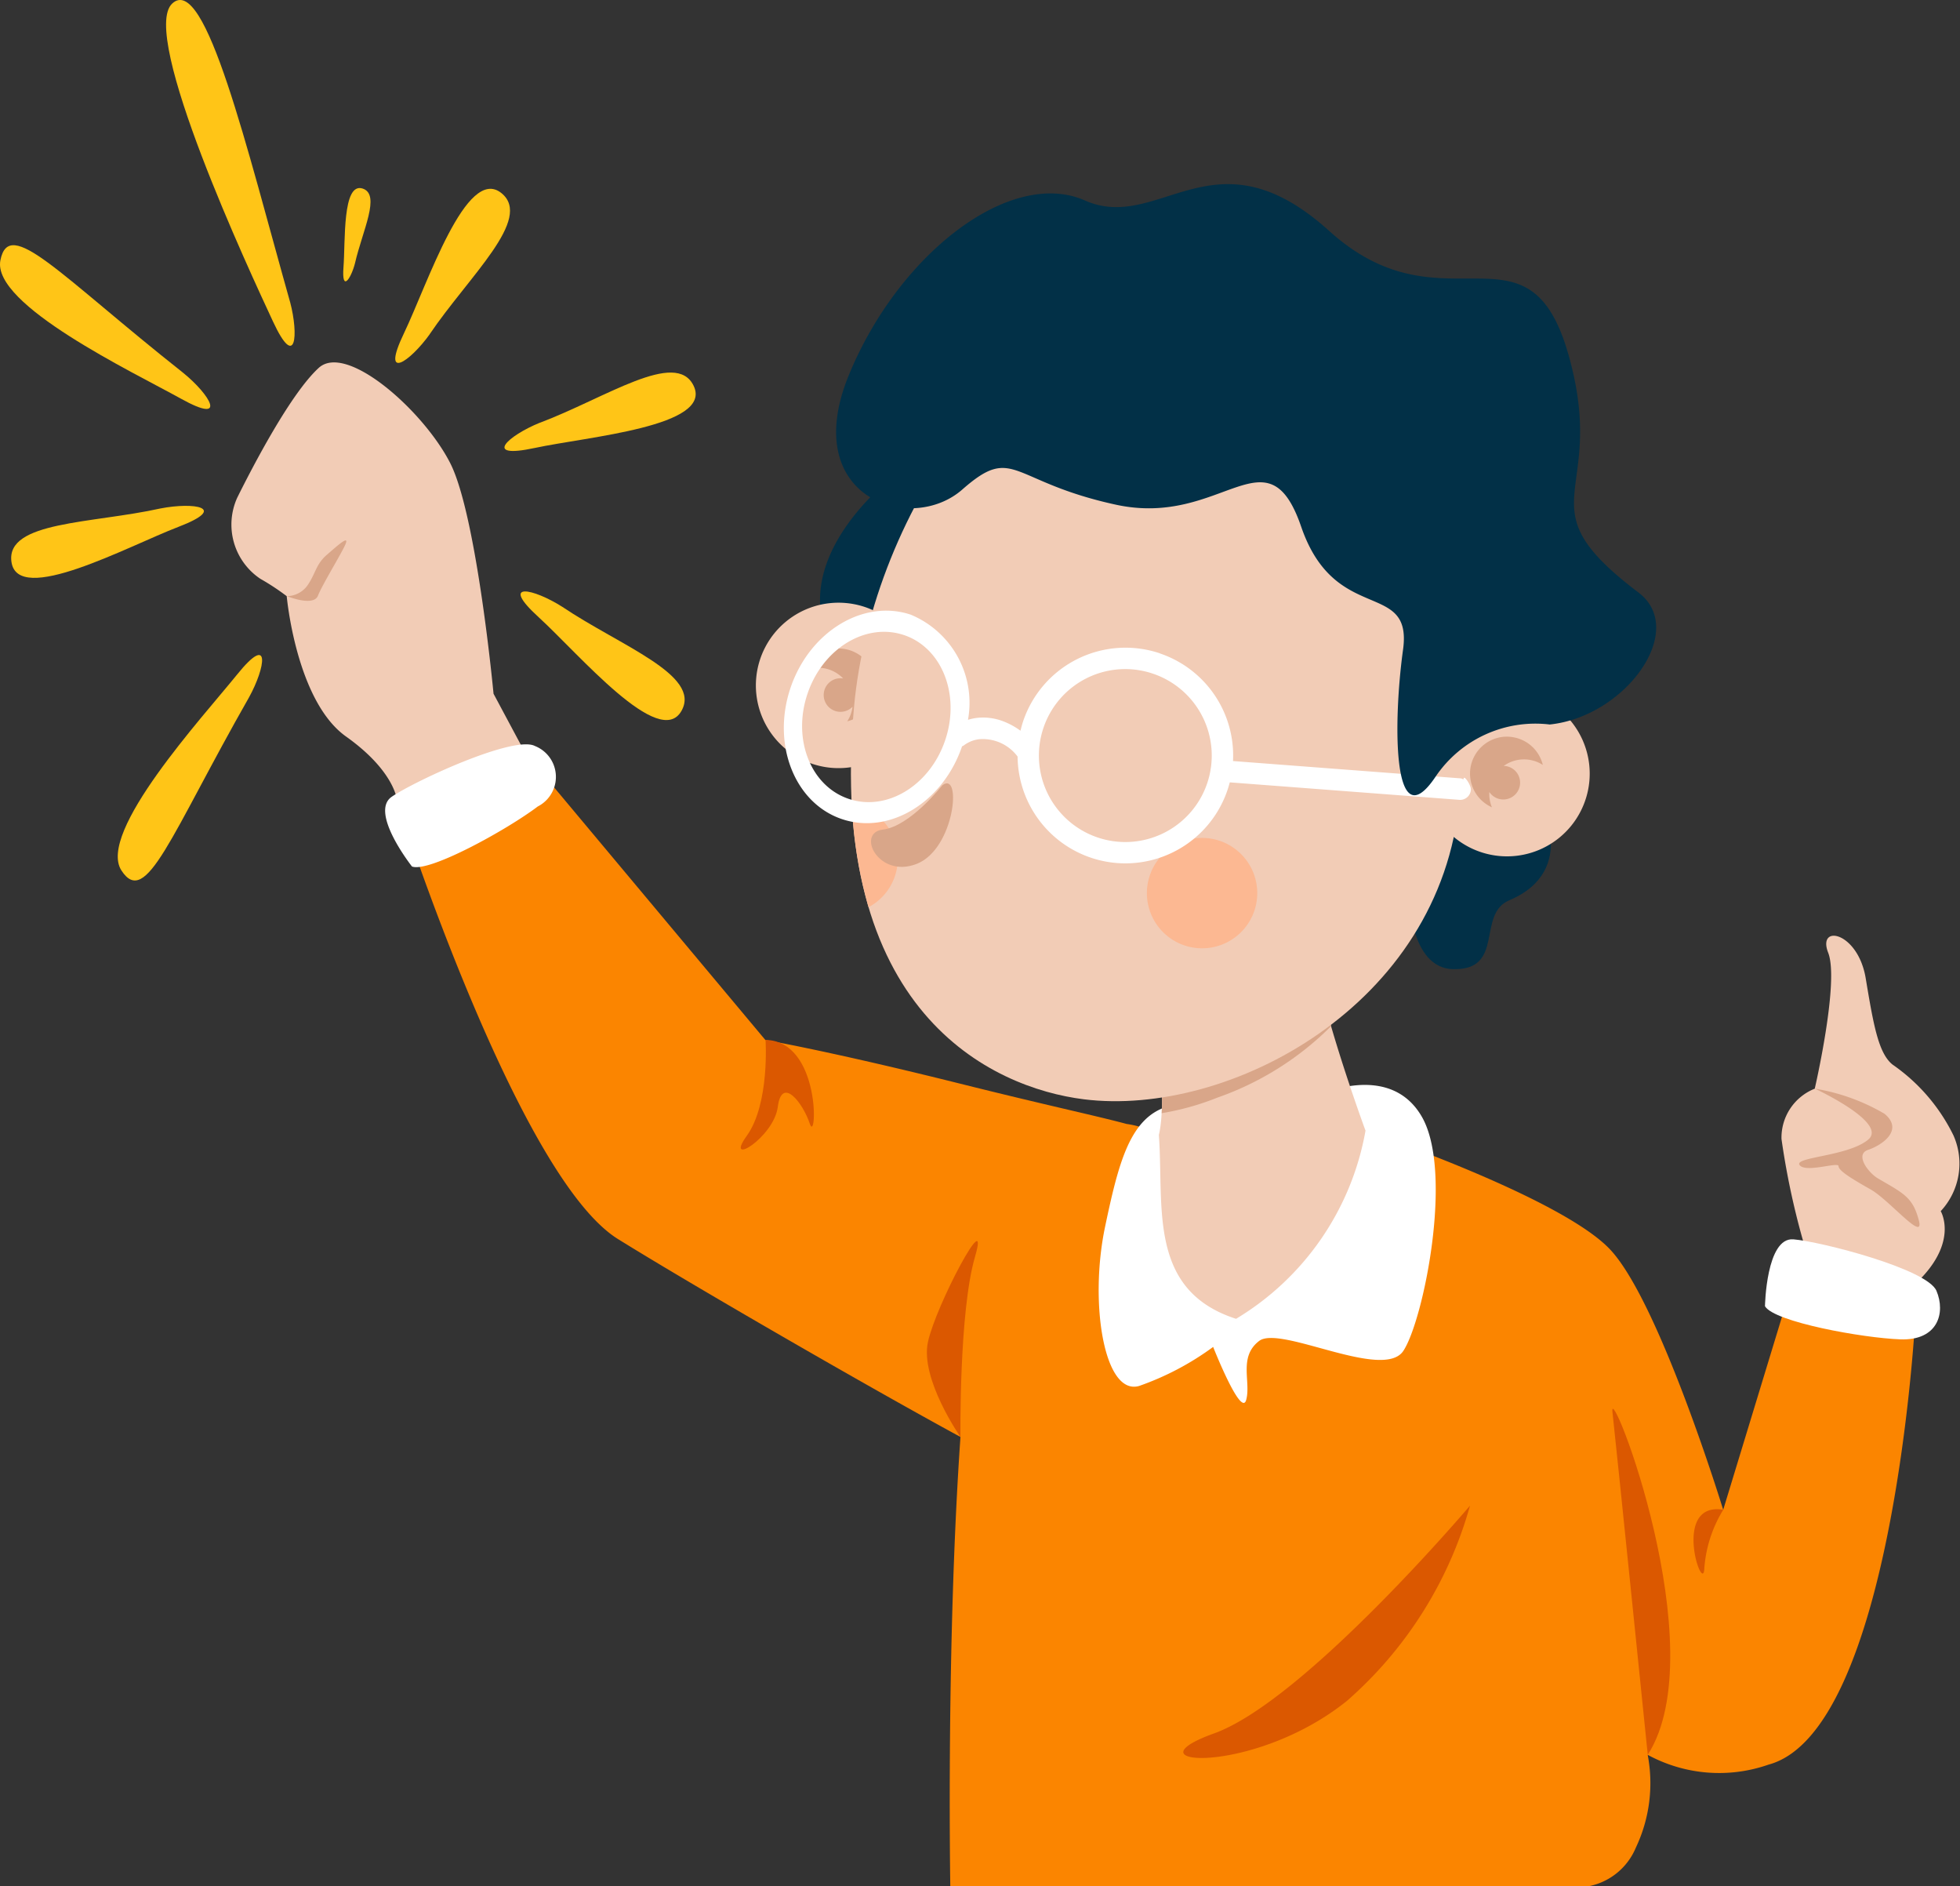 <?xml version="1.0" encoding="UTF-8"?> <svg xmlns="http://www.w3.org/2000/svg" xmlns:xlink="http://www.w3.org/1999/xlink" id="Grupo_18817" data-name="Grupo 18817" width="91.396" height="87.934" viewBox="0 0 91.396 87.934"><rect x="0" y="0" width="91.396" height="87.934" fill="#333333" stroke="none"/><defs><clipPath id="clip-path"><rect id="Rectángulo_2828" data-name="Rectángulo 2828" width="91.396" height="87.934" fill="none"></rect></clipPath></defs><g id="Grupo_18816" data-name="Grupo 18816" clip-path="url(#clip-path)"><path id="Trazado_1263" data-name="Trazado 1263" d="M451.029,251.828a35.694,35.694,0,0,1-1.485-6.3,2.455,2.455,0,0,1,1.551-2.343s1.155-4.983.627-6.336,1.386-.99,1.749,1.188.594,3.5,1.254,4.026a8.62,8.62,0,0,1,2.838,3.3,3.246,3.246,0,0,1-.594,3.531s.792,1.32-.891,3.1-5.115-.033-5.049-.165" transform="translate(-366.472 -192.432)" fill="#f2ccb6"></path><path id="Trazado_1264" data-name="Trazado 1264" d="M106.239,189.962l-5.967,2.265s5.595,17.479,10.286,20.394c3.451,2.144,11.723,6.92,15.972,9.227-.669,9.614-.474,20.945-.474,20.945h29.768a3.01,3.01,0,0,0,2.2-1.8,7.013,7.013,0,0,0,.552-4.326,6.972,6.972,0,0,0,5.633.457c5.773-1.547,6.83-20.591,6.83-20.591l-5.906-1.254-3.036,9.965s-2.97-9.7-5.28-12.143c-1.765-1.866-7.463-4.1-10.065-5.051a5.159,5.159,0,0,0-1.336-.477l-9.639.2a4.083,4.083,0,0,0-1.5-.517c-1.418-.382-3.754-.875-7.823-1.893-6.012-1.5-9.021-2.02-9.021-2.02Z" transform="translate(-81.743 -154.859)" fill="#fb8500"></path><path id="Trazado_1265" data-name="Trazado 1265" d="M361.5,196.758c.483.205,2.231,3.527-1.041,4.908-1.537.649-.179,3.281-2.637,3.211-3.751-.107-2.02-12.271,3.678-8.119" transform="translate(-290.081 -159.696)" fill="#023047"></path><path id="Trazado_1266" data-name="Trazado 1266" d="M210.608,119s-4.619,3.325-3.513,7.2a3.423,3.423,0,0,0,4.634,2.528s4.109-7.175-1.12-9.724" transform="translate(-168.686 -97.011)" fill="#023047"></path><path id="Trazado_1267" data-name="Trazado 1267" d="M287.479,274.189s3.337-1.587,4.83,1,.07,9.52-.863,10.92-5.74-1.213-6.72-.467-.373,1.913-.607,2.753-1.54-2.473-1.54-2.473a13.158,13.158,0,0,1-3.453,1.82c-1.633.467-2.333-3.873-1.587-7.42s1.353-5.787,3.967-5.74a47.026,47.026,0,0,0,6.16-.467Z" transform="translate(-226.009 -223.13)" fill="#fff"></path><path id="Trazado_1268" data-name="Trazado 1268" d="M301.633,241.914s-2.946-7.974-2.46-9.825l-7.278,4.372s.487,4.09.1,5.648c.245,3.353-.533,7.238,3.6,8.574a12.845,12.845,0,0,0,6.036-8.769" transform="translate(-237.957 -189.201)" fill="#f2ccb6"></path><path id="Trazado_1269" data-name="Trazado 1269" d="M299.333,244.076l-7.437,2.156h0s.027.233.062.588c.008.077.011.118.02.207.01.111.021.226.032.354s.02.232.03.362c.009.11.016.223.024.34.011.163.023.321.033.493,0,.061.005.125.009.187.024.456.04.922.039,1.372v.006c0,.126,0,.249-.005.37s-.008.241-.014.357a12.353,12.353,0,0,0,2.58-.719,14.033,14.033,0,0,0,5.323-3.341c-.276-.946-.524-1.9-.692-2.734Z" transform="translate(-237.956 -198.973)" fill="#d9a689"></path><path id="Trazado_1270" data-name="Trazado 1270" d="M190.756,155.555a3.856,3.856,0,1,0,4.189-3.49,3.856,3.856,0,0,0-4.189,3.49" transform="translate(-155.493 -123.952)" fill="#f2ccb6"></path><path id="Trazado_1271" data-name="Trazado 1271" d="M204.825,163.608a1.721,1.721,0,0,1,.249,3.387,1.616,1.616,0,0,0,.247-.68.783.783,0,1,1-.492-1.324l.054.007a1.616,1.616,0,0,0-1.787-.376A1.722,1.722,0,0,1,204.825,163.608Z" transform="translate(-165.566 -133.369)" fill="#d9a689"></path><path id="Trazado_1272" data-name="Trazado 1272" d="M243.119,99.735c.835-9.164-3.879-22.337-12.134-23.089s-15.262,9.595-16.1,18.759c-1.3,14.231,6.43,17.759,10.718,18.294,6.755.842,16.638-4.357,17.513-13.963" transform="translate(-175.061 -62.451)" fill="#f2ccb6"></path><path id="Trazado_1273" data-name="Trazado 1273" d="M367.1,178.5a3.856,3.856,0,1,1-3.49-4.189,3.856,3.856,0,0,1,3.49,4.189" transform="translate(-292.987 -142.085)" fill="#f2ccb6"></path><path id="Trazado_1274" data-name="Trazado 1274" d="M372.828,185.85a1.721,1.721,0,0,0-.856,3.286,1.617,1.617,0,0,1-.12-.713.783.783,0,1,0,.723-1.214l-.055,0a1.618,1.618,0,0,1,1.826-.047,1.721,1.721,0,0,0-1.517-1.31" transform="translate(-302.403 -151.501)" fill="#d9a689"></path><path id="Trazado_1275" data-name="Trazado 1275" d="M294.411,214.783a2.573,2.573,0,1,1-1.615-3.261,2.573,2.573,0,0,1,1.615,3.261" transform="translate(-235.92 -172.324)" fill="#fcb892"></path><path id="Trazado_1276" data-name="Trazado 1276" d="M214.938,202.839a20.794,20.794,0,0,0,.784,4.809,2.573,2.573,0,0,0-.387-4.709h0A2.589,2.589,0,0,0,214.938,202.839Z" transform="translate(-175.22 -165.356)" fill="#fcb892"></path><path id="Trazado_1277" data-name="Trazado 1277" d="M215.344,156.031a5.036,5.036,0,0,0-6.373,3.157c-.05.15-.091.3-.127.452a3.425,3.425,0,0,0-.8-.438,2.619,2.619,0,0,0-1.239-.16,2.426,2.426,0,0,0-.41.089,4.446,4.446,0,0,0-2.664-4.9c-2.207-.745-4.726.787-5.612,3.413s.189,5.371,2.4,6.116,4.711-.779,5.6-3.392a.5.5,0,0,0,.122-.073,1.45,1.45,0,0,1,.689-.26,2.022,2.022,0,0,1,1.779.809,5.026,5.026,0,1,0,6.631-4.81m-.319.946a4.03,4.03,0,1,1-5.107,2.53,4.022,4.022,0,0,1,5.107-2.53m-11.609-1.8c1.777.6,2.635,2.787,1.921,4.9s-2.721,3.336-4.5,2.736-2.635-2.787-1.921-4.9,2.72-3.335,4.5-2.735" transform="translate(-161.258 -125.574)" fill="#fff"></path><path id="Trazado_1278" data-name="Trazado 1278" d="M317.36,192.654c0,.044-.085-.023-.13-.025l-11.122-.846a.5.5,0,0,0-.065,1l11.124.847a.5.5,0,0,0,.53-.468c.015-.225-.338-.731-.338-.505" transform="translate(-249.11 -156.342)" fill="#fff"></path><path id="Trazado_1279" data-name="Trazado 1279" d="M244.279,71.656a5.614,5.614,0,0,0-5.346,2.442c-2.027,3.006-1.967-2.632-1.51-5.926s-3.164-1.129-4.747-5.733-3.677.046-8.638-1.031-4.741-2.84-7.164-.71-7.621.38-5.306-5.3,7.545-9.708,11.025-8.172,6.027-3.425,11.389,1.42,9.287-.861,11.165,5.8S242.894,61.333,248.4,65.5c2.314,1.751-.6,5.779-4.125,6.153" transform="translate(-171.999 -37.879)" fill="#023047"></path><path id="Trazado_1280" data-name="Trazado 1280" d="M223.115,197.71s-1.5,1.915-2.769,2.064-.209,2.3,1.575,1.6,2.119-4.372,1.194-3.663" transform="translate(-179.174 -161.101)" fill="#d9a689"></path><path id="Trazado_1281" data-name="Trazado 1281" d="M70.568,106.874s-.78-8.306-2.016-10.743-4.839-5.635-6.136-4.447-3.03,4.5-3.8,6.051a3.04,3.04,0,0,0,1.081,3.783,10.942,10.942,0,0,1,1.227.808s.435,4.886,2.766,6.543,2.389,3.033,2.389,3.033l5.967-2.265Z" transform="translate(-47.554 -74.533)" fill="#f2ccb6"></path><path id="Trazado_1282" data-name="Trazado 1282" d="M88.162,121.315s-.912-2.785.077-4.278,1.107-5.954,2.4-4.658.371,4.4.7,5.475.052,5.561-3.178,3.46" transform="translate(-71.558 -91.422)" fill="#f2ccb6"></path><path id="Trazado_1283" data-name="Trazado 1283" d="M98.446,193.5s-2-2.528-.95-3.253,5.7-2.882,6.683-2.367a1.548,1.548,0,0,1,.129,2.818c-1.4,1.063-5.056,3.092-5.861,2.8" transform="translate(-79.232 -153.101)" fill="#fff"></path><path id="Trazado_1284" data-name="Trazado 1284" d="M445.4,315.762s.055-3.221,1.324-3.119,6.238,1.377,6.672,2.4.073,2.327-1.684,2.263-5.872-.808-6.311-1.542" transform="translate(-363.098 -254.867)" fill="#fff"></path><path id="Trazado_1285" data-name="Trazado 1285" d="M454.714,274.635a9.42,9.42,0,0,1,3.25,1.171c.924.759-.115,1.468-.759,1.683s.011,1.074.462,1.336c1.2.7,1.617.874,1.9,1.947s-1.369-.94-2.244-1.435-1.5-.874-1.5-1.089-1.534.33-1.815-.049,2.26-.4,3.2-1.188-2.491-2.376-2.491-2.376Z" transform="translate(-370.091 -223.885)" fill="#d9a689"></path><path id="Trazado_1286" data-name="Trazado 1286" d="M72.373,138.942a1.2,1.2,0,0,0,.986-.533c.373-.56.373-.957.887-1.4s1.05-.933.863-.49-1.073,1.867-1.283,2.4-1.453.019-1.453.019" transform="translate(-58.999 -111.15)" fill="#d9a689"></path><path id="Trazado_1287" data-name="Trazado 1287" d="M235.459,322.229s-.07-5.827.676-8.393-1.82,2.24-2.193,3.967,1.517,4.427,1.517,4.427" transform="translate(-190.672 -255.24)" fill="#db5800"></path><path id="Trazado_1288" data-name="Trazado 1288" d="M408.517,371.547s-1.459-14.3-1.646-15.977,4.8,11.05,1.646,15.977" transform="translate(-331.681 -289.741)" fill="#db5800"></path><path id="Trazado_1289" data-name="Trazado 1289" d="M311.976,379.813s-7.721,9.108-11.945,10.626,1.848,1.98,6.2-1.518a18.809,18.809,0,0,0,5.742-9.108" transform="translate(-243.424 -309.627)" fill="#db5800"></path><path id="Trazado_1290" data-name="Trazado 1290" d="M188.083,262.341s.2,2.978-.875,4.471,1.26.093,1.447-1.353,1.167-.187,1.493.793.536-3.856-2.065-3.911" transform="translate(-152.385 -213.863)" fill="#db5800"></path><path id="Trazado_1291" data-name="Trazado 1291" d="M428.736,380.774a6.045,6.045,0,0,0-.882,2.706c-.033,1.386-1.568-3.1.882-2.706" transform="translate(-348.379 -310.391)" fill="#db5800"></path><path id="Trazado_1292" data-name="Trazado 1292" d="M47.7,14.093C45.687,6.958,43.746-1.275,42.2.165s3.63,12.524,4.7,14.824,1.2.621.8-.9" transform="translate(-34.17 0)" fill="#ffc517"></path><path id="Trazado_1293" data-name="Trazado 1293" d="M8.559,67.827c-5.814-4.6-8.134-7.333-8.541-5.26s6.2,5.218,8.421,6.452,1.34-.2.119-1.192" transform="translate(0 -50.432)" fill="#ffc517"></path><path id="Trazado_1294" data-name="Trazado 1294" d="M101.345,54.414c1.841-2.719,4.826-5.376,3.353-6.577-1.638-1.334-3.451,4.241-4.55,6.53s.283,1.325,1.2.047" transform="translate(-81.311 -38.831)" fill="#ffc517"></path><path id="Trazado_1295" data-name="Trazado 1295" d="M9.782,127.736c-3.205.711-7.2.592-6.954,2.477.274,2.094,5.421-.711,7.792-1.62s.7-1.157-.837-.857" transform="translate(-2.296 -104.033)" fill="#ffc517"></path><path id="Trazado_1296" data-name="Trazado 1296" d="M128.946,96.334c3.073-1.157,6.353-3.44,7.177-1.728.916,1.9-4.929,2.368-7.41,2.9s-1.223-.584.233-1.175Z" transform="translate(-103.779 -76.622)" fill="#ffc517"></path><path id="Trazado_1297" data-name="Trazado 1297" d="M35.837,167.224c-3.669,6.443-4.8,9.845-5.951,8.075s3.8-7.161,5.394-9.136,1.318-.314.557,1.061" transform="translate(-24.223 -134.718)" fill="#ffc517"></path><path id="Trazado_1298" data-name="Trazado 1298" d="M133.306,149.925c2.725,1.832,6.488,3.179,5.571,4.844-1.019,1.85-4.788-2.641-6.663-4.352s-.234-1.335,1.092-.492" transform="translate(-107.093 -121.64)" fill="#ffc517"></path><path id="Trazado_1299" data-name="Trazado 1299" d="M87.155,50.938c.348-1.517,1.213-3.2.356-3.48-.952-.309-.8,2.465-.893,3.664s.352.537.537-.184" transform="translate(-70.601 -38.668)" fill="#ffc517"></path></g></svg> 